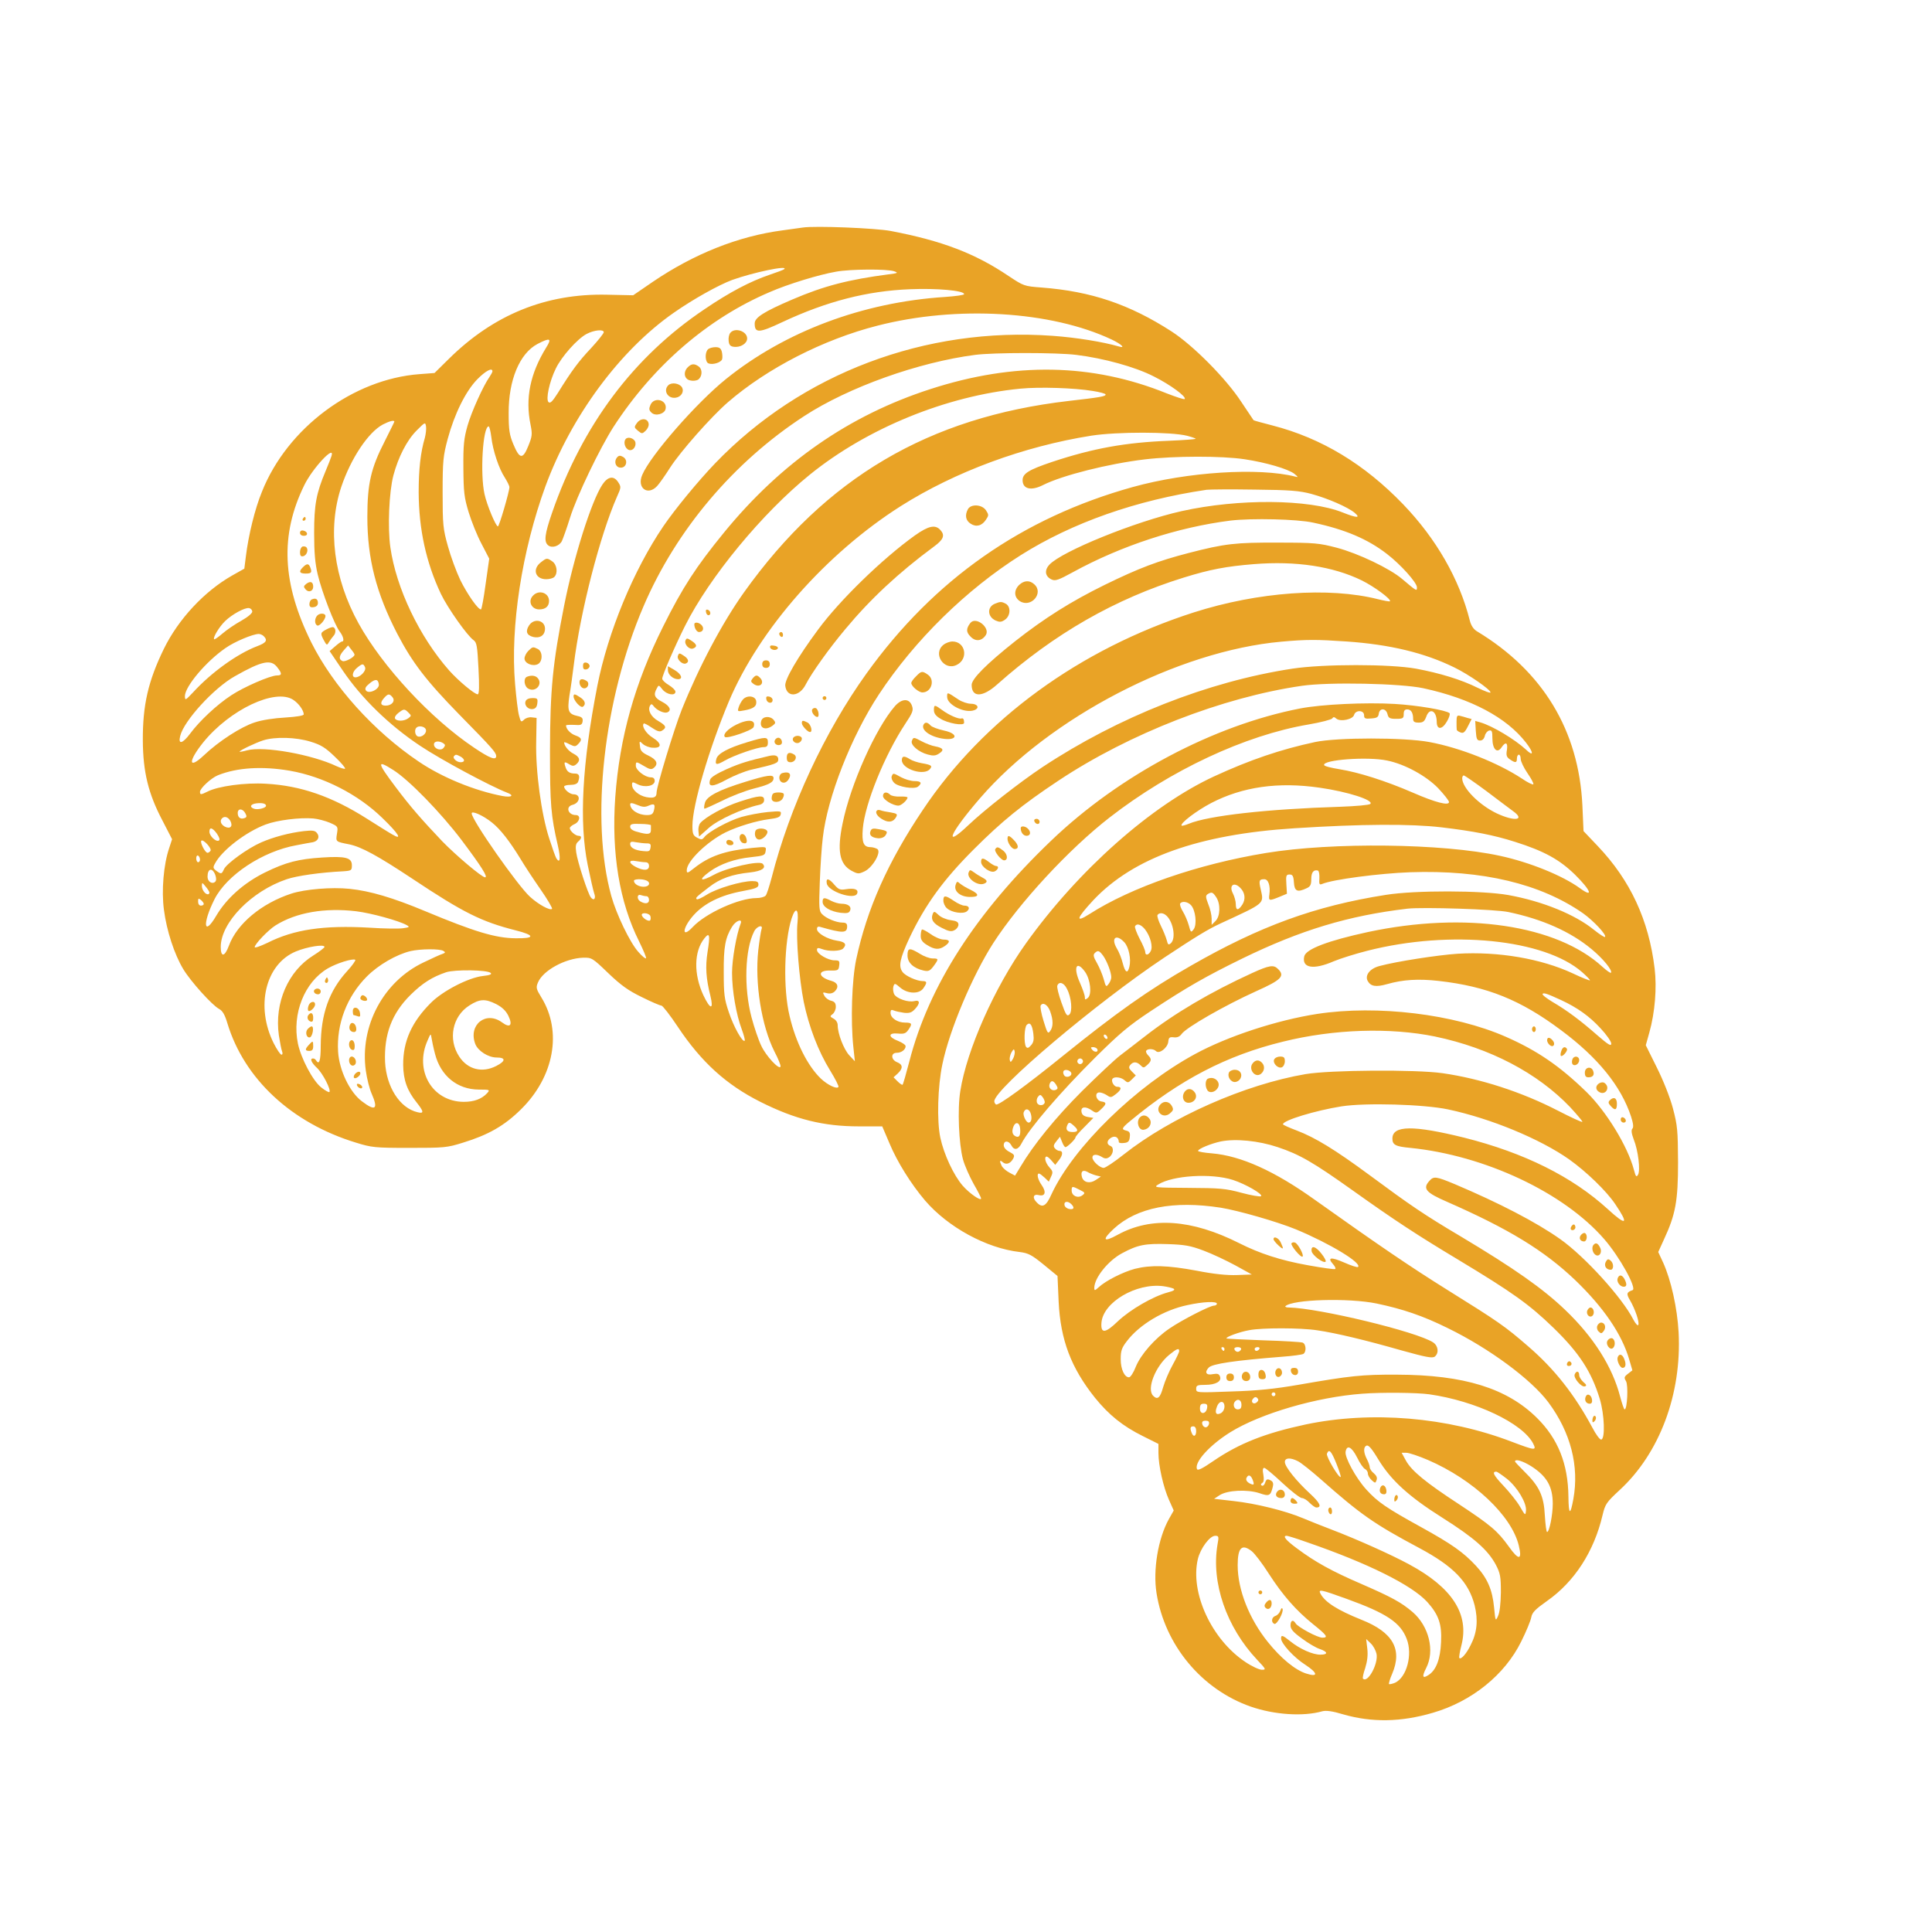 <?xml version="1.0" standalone="no"?>
<!DOCTYPE svg PUBLIC "-//W3C//DTD SVG 20010904//EN"
 "http://www.w3.org/TR/2001/REC-SVG-20010904/DTD/svg10.dtd">
<svg version="1.0" xmlns="http://www.w3.org/2000/svg"
 width="1024pt" height="1024pt" viewBox="0 0 1024 1024"
 preserveAspectRatio="xMidYMid meet">

<g transform="translate(0,1024) scale(0.1,-0.1)"
fill="#E9A326" stroke="none">
<path d="M4255 9034 c-16 -2 -65 -9 -108 -15 -235 -31 -469 -125 -686 -272
l-105 -72 -140 3 c-323 7 -600 -106 -837 -340 l-76 -75 -79 -6 c-353 -26 -702
-286 -836 -624 -37 -90 -71 -229 -85 -343 l-8 -64 -64 -36 c-148 -84 -285
-231 -362 -388 -84 -172 -113 -300 -112 -487 1 -166 29 -282 104 -424 l51 -99
-15 -46 c-30 -87 -42 -227 -28 -329 14 -109 55 -235 102 -313 38 -64 154 -193
191 -212 18 -10 30 -31 43 -75 89 -295 340 -529 681 -633 84 -26 100 -28 284
-28 185 0 199 1 285 28 133 41 218 89 306 176 176 173 220 413 108 594 -27 44
-29 52 -18 78 26 64 145 129 240 132 45 1 49 -1 133 -82 68 -65 106 -92 178
-127 50 -25 97 -45 104 -45 6 0 46 -51 87 -113 124 -186 256 -306 437 -397
185 -93 335 -130 522 -130 l124 0 38 -89 c41 -99 115 -217 189 -304 121 -141
325 -253 502 -273 46 -6 63 -15 127 -67 l73 -60 6 -136 c10 -204 66 -351 193
-510 74 -91 147 -150 254 -203 l82 -41 0 -48 c0 -67 26 -182 56 -249 l25 -56
-26 -46 c-57 -103 -85 -270 -65 -393 44 -275 239 -509 498 -600 126 -44 280
-54 381 -25 20 5 53 1 112 -17 151 -43 304 -41 474 9 206 60 381 201 468 378
26 52 50 110 53 128 5 26 21 42 83 86 146 102 250 263 295 456 14 58 20 67 90
132 212 195 330 509 313 836 -7 129 -40 277 -82 370 l-26 56 30 66 c62 133 75
205 75 410 -1 168 -3 194 -27 285 -16 60 -51 148 -86 218 l-58 117 19 68 c30
107 40 237 28 338 -31 258 -129 468 -301 649 l-76 80 -6 136 c-19 397 -209
712 -559 923 -18 11 -31 30 -38 58 -55 219 -178 433 -353 615 -205 213 -433
351 -693 418 -54 14 -99 26 -100 28 -1 1 -30 45 -65 97 -81 124 -255 299 -369
373 -223 144 -427 213 -689 233 -93 7 -95 8 -175 61 -178 120 -353 187 -626
239 -81 15 -398 28 -465 18z m-98 -220 c-3 -4 -38 -17 -77 -30 -103 -35 -212
-92 -346 -183 -377 -253 -647 -614 -808 -1079 -39 -113 -44 -153 -21 -172 20
-17 59 -5 73 22 6 13 26 68 43 123 36 116 159 371 231 483 211 325 501 575
828 714 96 42 259 92 351 108 75 14 274 15 309 2 22 -8 19 -10 -30 -16 -213
-28 -342 -61 -512 -134 -149 -64 -198 -95 -198 -126 0 -53 22 -52 147 7 235
110 449 165 676 174 143 6 287 -7 287 -26 0 -5 -46 -11 -102 -15 -435 -28
-847 -183 -1159 -434 -158 -127 -401 -405 -445 -509 -30 -69 29 -113 79 -59
12 13 43 57 69 98 54 84 216 268 306 346 208 180 506 333 793 406 421 108 920
78 1242 -74 52 -25 75 -48 36 -36 -83 24 -224 47 -349 56 -676 49 -1331 -199
-1790 -676 -90 -94 -212 -242 -274 -333 -159 -234 -294 -562 -350 -846 -81
-415 -97 -723 -51 -950 14 -68 29 -134 34 -149 11 -28 -1 -43 -17 -23 -16 19
-71 189 -78 239 -5 33 -2 47 10 57 20 17 21 31 2 31 -16 0 -46 26 -46 41 0 5
11 15 25 21 29 13 34 48 7 48 -41 0 -56 44 -18 54 41 10 46 56 6 56 -19 0 -50
25 -50 41 0 5 15 9 34 9 22 0 36 6 40 16 11 30 6 44 -16 44 -30 0 -44 10 -52
38 -8 25 -4 27 23 10 15 -9 23 -9 35 1 24 20 19 39 -14 56 -26 13 -50 42 -50
60 0 3 13 -1 29 -10 27 -13 31 -13 45 1 23 23 20 34 -14 46 -26 9 -50 34 -50
53 0 3 19 4 43 3 36 -3 42 0 45 19 2 16 -3 23 -27 28 -49 11 -55 26 -43 108 7
39 17 113 23 162 35 285 139 687 229 892 22 49 23 52 6 78 -23 35 -54 30 -83
-13 -58 -87 -152 -384 -203 -642 -61 -309 -74 -443 -75 -770 0 -285 5 -344 42
-503 15 -66 12 -97 -8 -67 -5 8 -22 56 -38 106 -42 129 -73 358 -69 514 l2
125 -26 3 c-14 2 -33 -4 -41 -13 -15 -14 -17 -12 -26 22 -6 21 -15 97 -21 168
-26 303 36 705 161 1048 137 372 395 721 681 920 103 72 236 146 308 173 111
40 298 79 277 58z m-957 -335 c0 -6 -30 -44 -67 -84 -66 -70 -102 -118 -177
-239 -28 -44 -40 -56 -49 -47 -15 15 5 109 39 178 31 64 114 157 163 183 40
21 91 26 91 9z m-305 -81 c-85 -138 -112 -269 -83 -409 10 -51 9 -61 -12 -113
-29 -72 -46 -70 -79 9 -21 50 -25 77 -25 165 -1 175 58 317 153 367 67 35 77
30 46 -19z m2810 -39 c145 -18 310 -63 410 -114 88 -44 175 -108 164 -120 -4
-3 -46 11 -95 30 -395 160 -807 167 -1252 23 -431 -139 -791 -389 -1095 -761
-147 -180 -219 -290 -322 -497 -151 -302 -231 -589 -254 -905 -21 -297 22
-556 126 -764 23 -47 40 -87 37 -90 -3 -4 -22 12 -41 34 -44 49 -116 199 -143
296 -112 404 -41 1043 171 1536 173 404 477 764 852 1008 235 153 605 285 905
324 99 13 433 13 537 0z m-3095 -87 c0 -4 -7 -17 -15 -29 -34 -48 -96 -186
-117 -259 -19 -67 -23 -102 -22 -224 1 -128 4 -156 28 -235 15 -49 45 -124 68
-167 l41 -79 -19 -134 c-10 -74 -21 -135 -25 -135 -16 0 -71 79 -109 155 -21
44 -51 125 -66 180 -26 92 -28 115 -28 285 0 169 3 194 27 284 36 133 95 252
156 315 44 45 81 65 81 43z m3181 -104 c38 -6 69 -14 69 -19 0 -10 -29 -15
-195 -34 -743 -86 -1288 -407 -1722 -1015 -116 -163 -239 -395 -331 -625 -40
-102 -132 -404 -132 -436 0 -25 -14 -31 -54 -24 -40 8 -76 38 -76 65 0 17 2
17 30 3 39 -19 90 -9 90 18 0 13 -7 19 -21 19 -30 0 -79 38 -79 61 0 24 1 24
45 -2 28 -17 38 -19 50 -9 26 21 16 44 -28 65 -34 16 -43 26 -45 50 -4 29 -3
29 16 11 12 -10 35 -19 53 -19 48 -3 47 23 -1 53 -35 21 -61 62 -48 75 2 3 21
-7 43 -22 28 -19 42 -23 53 -16 27 16 23 27 -18 51 -40 22 -59 59 -44 83 5 9
10 8 18 -3 16 -22 55 -40 72 -34 26 10 14 35 -26 56 -41 21 -48 37 -29 71 10
20 11 19 30 -5 22 -28 69 -36 69 -12 0 8 -16 23 -35 35 -19 11 -35 26 -35 34
0 17 65 168 120 278 130 260 410 599 662 803 305 247 725 418 1116 456 102 10
286 4 383 -12z m-3701 -163 c0 -2 -23 -48 -50 -102 -74 -144 -93 -226 -93
-403 0 -221 47 -403 158 -618 81 -155 154 -250 332 -432 172 -175 192 -198
193 -217 0 -25 -34 -12 -117 44 -230 154 -485 429 -612 658 -133 240 -166 503
-92 725 51 151 143 289 220 330 35 18 61 25 61 15z m162 -85 c-23 -77 -33
-168 -33 -289 1 -196 39 -372 118 -539 36 -75 139 -221 173 -245 17 -12 20
-32 26 -150 5 -94 4 -137 -4 -137 -17 0 -104 73 -151 126 -158 179 -281 436
-312 653 -15 104 -7 293 16 381 26 97 71 186 123 238 45 45 46 46 50 22 2 -13
-1 -40 -6 -60z m352 4 c8 -71 40 -168 72 -216 13 -21 24 -43 24 -50 0 -23 -54
-208 -61 -208 -11 0 -58 112 -71 171 -24 107 -9 359 22 359 4 0 10 -25 14 -56z
m3689 6 c26 -7 46 -14 44 -16 -2 -2 -64 -7 -138 -10 -234 -9 -405 -40 -622
-112 -125 -42 -157 -62 -157 -97 0 -47 45 -58 108 -26 103 52 347 113 538 136
160 19 410 19 530 1 114 -17 232 -52 264 -77 21 -17 22 -20 5 -15 -194 49
-571 25 -860 -55 -587 -163 -1054 -490 -1412 -988 -222 -309 -408 -709 -504
-1086 -12 -44 -25 -86 -31 -92 -6 -7 -28 -13 -49 -13 -92 0 -269 -80 -338
-154 -60 -64 -55 -4 5 63 57 64 145 107 260 128 70 13 84 19 84 34 0 15 -7 19
-33 19 -58 0 -188 -39 -239 -71 -27 -17 -52 -29 -55 -25 -8 7 -5 10 65 64 59
46 122 68 218 78 62 7 88 24 66 46 -18 18 -189 -21 -257 -58 -73 -40 -87 -30
-24 16 57 41 133 68 221 77 67 7 73 10 76 32 4 24 4 24 -70 17 -146 -15 -228
-43 -310 -108 -34 -27 -38 -28 -38 -10 0 47 107 151 205 200 63 31 165 62 230
70 47 6 60 11 63 26 4 18 -1 18 -69 12 -41 -4 -103 -16 -139 -26 -68 -20 -176
-79 -197 -107 -11 -14 -16 -15 -38 -3 -21 11 -25 20 -25 63 0 110 88 408 193
659 161 382 515 784 912 1036 288 182 650 316 1010 373 136 21 423 21 508 -1z
m-4536 -107 c-3 -10 -17 -46 -31 -79 -50 -119 -61 -179 -61 -329 0 -104 5
-161 19 -220 23 -96 90 -269 117 -303 19 -25 25 -52 12 -52 -5 0 -21 -12 -37
-26 l-29 -25 69 -102 c100 -148 247 -291 411 -400 109 -73 372 -214 460 -248
41 -15 25 -27 -24 -18 -147 28 -319 98 -443 182 -239 161 -454 400 -570 632
-155 313 -167 569 -37 834 44 90 164 218 144 154z m5194 -201 c88 -24 193 -70
229 -100 34 -29 11 -28 -64 2 -178 71 -552 74 -853 7 -246 -55 -635 -213 -701
-284 -28 -30 -23 -63 13 -79 19 -8 36 -2 111 39 257 141 558 239 837 274 112
13 351 8 437 -11 169 -36 289 -87 391 -166 73 -56 159 -152 159 -177 0 -22 -1
-21 -78 44 -64 55 -233 136 -347 166 -92 24 -116 27 -310 27 -226 1 -282 -5
-475 -55 -162 -42 -261 -79 -445 -169 -179 -88 -320 -177 -475 -299 -150 -119
-230 -199 -230 -231 0 -68 58 -67 136 3 303 269 624 453 989 566 139 43 223
59 371 71 223 18 419 -12 571 -86 67 -33 159 -101 150 -111 -3 -2 -31 3 -63
11 -261 66 -636 39 -977 -70 -604 -194 -1115 -566 -1436 -1047 -186 -277 -296
-525 -353 -792 -23 -109 -30 -325 -15 -465 l8 -75 -30 32 c-29 32 -61 114 -61
159 0 14 -9 28 -22 35 -20 11 -20 13 -5 24 9 7 17 24 17 38 0 20 -6 28 -25 33
-14 3 -30 15 -36 27 -10 18 -9 19 14 13 17 -4 31 -1 42 10 23 23 15 46 -18 55
-70 19 -77 56 -9 55 44 -1 47 1 50 27 3 24 0 27 -25 27 -34 0 -93 34 -93 55 0
11 5 13 26 5 35 -14 98 -12 112 2 22 22 12 36 -31 42 -52 8 -107 40 -107 62 0
11 6 15 18 11 119 -34 142 -34 142 3 0 15 -7 20 -25 20 -32 0 -86 22 -108 45
-16 16 -17 33 -12 169 3 83 10 189 16 236 24 214 151 537 297 759 190 288 463
556 753 739 273 172 612 291 984 346 17 2 131 3 255 1 189 -2 237 -6 301 -23z
m-5614 -622 c2 -9 -21 -29 -58 -50 -33 -18 -78 -49 -100 -68 -22 -19 -42 -33
-44 -30 -8 8 27 66 58 96 37 36 105 73 127 69 8 -1 16 -9 17 -17z m61 -132
c22 -22 13 -35 -35 -53 -105 -40 -242 -138 -340 -245 -40 -42 -42 -44 -43 -20
0 51 112 184 215 255 48 34 144 74 176 75 8 0 20 -5 27 -12z m5740 -28 c229
-16 413 -60 571 -138 76 -37 191 -117 191 -132 0 -5 -30 6 -67 24 -88 44 -204
79 -328 102 -138 25 -491 25 -655 0 -447 -68 -923 -256 -1325 -522 -119 -79
-308 -227 -393 -308 -136 -129 -97 -41 63 144 370 428 1049 780 1596 829 134
12 186 12 347 1z m-5259 -70 c0 -13 -49 -39 -63 -34 -22 9 -20 28 7 58 l22 25
17 -22 c10 -12 18 -24 17 -27z m-410 -66 c27 -34 26 -44 -1 -44 -36 0 -177
-62 -242 -105 -78 -51 -169 -137 -218 -203 -40 -54 -65 -60 -53 -13 19 80 179
255 290 317 143 81 191 91 224 48z m466 -1 c7 -19 -26 -53 -51 -53 -22 0 -17
30 9 51 28 23 33 23 42 2z m73 -90 c4 -27 -55 -54 -69 -32 -6 10 -1 20 19 36
31 26 46 25 50 -4z m5537 -21 c253 -55 440 -155 543 -288 42 -54 41 -77 0 -37
-60 55 -177 125 -241 144 l-28 8 3 -52 c3 -44 6 -52 23 -52 12 0 21 9 25 25 3
14 14 26 23 28 14 3 17 -4 17 -41 0 -58 25 -83 48 -49 22 33 35 27 29 -13 -5
-28 -2 -38 16 -50 29 -20 37 -19 37 5 0 11 5 20 10 20 6 0 10 -10 10 -22 0
-13 16 -47 36 -76 20 -29 34 -55 31 -59 -4 -3 -31 10 -60 30 -129 85 -329 164
-491 194 -133 25 -489 25 -606 0 -182 -39 -344 -94 -535 -182 -333 -154 -720
-497 -998 -886 -165 -231 -313 -564 -347 -781 -16 -96 -8 -281 14 -363 9 -33
35 -91 56 -129 22 -38 40 -73 40 -78 0 -16 -61 26 -97 67 -48 55 -100 166
-119 255 -19 89 -14 272 11 390 37 180 160 471 270 642 140 216 401 498 616
665 323 251 718 436 1054 493 65 11 122 26 126 32 6 9 11 9 22 -1 22 -18 88
-4 94 20 8 27 53 26 53 -2 0 -17 5 -20 38 -17 30 2 38 7 40 26 5 31 38 29 46
-3 5 -21 12 -25 46 -25 36 0 40 3 40 25 0 18 5 25 19 25 20 0 31 -18 31 -51 0
-14 7 -19 29 -19 23 0 31 6 40 30 17 51 55 35 56 -25 0 -44 28 -44 54 1 12 20
18 40 14 44 -18 16 -171 42 -291 49 -154 9 -387 -2 -501 -24 -458 -89 -957
-353 -1320 -701 -399 -382 -648 -769 -751 -1169 -17 -65 -33 -121 -36 -124 -2
-3 -14 5 -26 17 l-22 22 22 20 c29 27 28 48 -3 60 -33 13 -35 50 -2 50 25 0
47 17 47 35 0 7 -18 19 -40 28 -53 20 -54 44 -1 39 31 -3 42 0 55 19 23 33 20
39 -17 39 -40 0 -77 24 -77 52 0 15 4 18 18 12 9 -4 33 -9 53 -12 29 -3 41 1
58 19 29 31 28 51 -3 43 -33 -8 -94 13 -107 37 -5 11 -7 29 -4 40 6 19 8 19
37 -6 39 -33 100 -35 122 -3 21 30 20 38 -4 38 -30 0 -91 27 -106 48 -23 30
-15 70 36 180 84 177 179 308 341 470 148 148 254 235 450 365 375 249 868
441 1289 502 143 21 526 13 645 -13z m-5465 -47 c17 -20 -3 -45 -36 -45 -28 0
-31 16 -7 42 20 22 27 22 43 3z m-526 -14 c29 -19 55 -55 56 -77 0 -7 -35 -13
-97 -17 -58 -3 -125 -13 -163 -26 -72 -23 -190 -99 -270 -175 -82 -77 -84 -32
-3 69 141 174 382 288 477 226z m611 -68 c16 -16 16 -17 -1 -30 -22 -16 -60
-17 -70 -2 -4 7 4 20 17 30 30 23 33 23 54 2z m92 -89 c7 -20 -22 -45 -43 -37
-14 5 -19 35 -7 46 12 13 44 7 50 -9z m-611 -65 c56 -17 79 -32 128 -79 34
-32 58 -61 55 -64 -3 -3 -23 3 -45 13 -130 62 -386 108 -475 84 -21 -6 -39 -9
-39 -7 0 7 85 47 125 60 63 20 174 17 251 -7z m703 -8 c12 -8 12 -12 2 -25
-15 -18 -51 -5 -51 19 0 17 27 20 49 6z m92 -71 c24 -14 25 -30 0 -30 -21 0
-45 23 -34 33 8 9 11 9 34 -3z m4911 -21 c94 -19 207 -81 271 -147 31 -33 57
-66 57 -73 0 -21 -73 -2 -192 50 -143 62 -288 108 -389 124 -43 7 -80 16 -81
22 -8 28 230 46 334 24z m-5268 -50 c83 -52 253 -227 362 -371 106 -141 142
-198 125 -198 -17 0 -154 116 -227 191 -110 116 -168 182 -249 290 -97 129
-99 144 -11 88z m-548 -4 c178 -31 362 -125 491 -251 87 -84 109 -121 51 -86
-18 10 -78 48 -132 82 -187 119 -353 176 -536 186 -111 7 -255 -13 -311 -42
-34 -17 -39 -17 -39 -1 0 19 60 74 95 88 102 41 235 49 381 24z m6341 -107
c60 -46 124 -93 141 -106 69 -49 11 -58 -85 -13 -94 45 -183 135 -183 186 0 8
4 15 8 15 5 0 58 -37 119 -82z m-882 17 c147 -21 288 -66 268 -86 -6 -6 -77
-12 -159 -15 -388 -12 -699 -47 -803 -90 -19 -8 -36 -12 -38 -10 -11 11 80 80
157 120 166 86 355 113 575 81z m-5585 -96 c0 -12 -46 -23 -65 -15 -24 9 -17
24 13 28 32 4 52 -1 52 -13z m2028 1 c30 13 36 8 28 -25 -5 -20 -13 -25 -37
-25 -47 0 -88 27 -89 57 0 9 10 8 37 -3 28 -12 42 -13 61 -4z m-2138 -40 c9
-16 8 -22 -4 -26 -21 -8 -36 3 -36 27 0 25 26 25 40 -1z m1308 -50 c44 -35 93
-98 150 -191 22 -37 70 -110 107 -163 37 -53 64 -100 61 -103 -10 -11 -72 23
-117 64 -65 59 -309 407 -309 442 0 16 61 -11 108 -49z m-1387 9 c15 -29 -1
-45 -30 -30 -21 12 -27 31 -14 44 13 13 32 7 44 -14z m528 -10 c43 -19 43 -20
37 -58 -7 -43 -7 -42 64 -56 65 -13 154 -62 335 -182 272 -181 367 -228 548
-274 104 -26 104 -44 -1 -42 -106 1 -218 35 -477 143 -172 72 -294 108 -402
119 -96 10 -236 -2 -308 -25 -159 -52 -289 -160 -332 -277 -22 -59 -43 -62
-43 -6 0 129 163 296 350 359 53 18 177 36 300 42 43 3 45 5 45 32 0 40 -33
49 -157 41 -126 -8 -193 -25 -303 -79 -112 -55 -205 -138 -259 -230 -67 -114
-74 -41 -9 88 65 128 255 254 434 286 35 7 74 14 87 16 28 6 39 29 21 50 -10
12 -24 14 -68 9 -78 -9 -163 -32 -227 -60 -71 -31 -183 -112 -197 -142 -12
-27 -15 -27 -41 -8 -17 13 -18 18 -6 39 37 70 164 167 268 206 61 23 181 38
252 32 25 -2 65 -13 89 -23z m1701 -13 c0 -3 0 -15 0 -26 0 -23 -17 -25 -72
-9 -25 6 -38 16 -38 27 0 14 9 17 55 15 30 0 55 -4 55 -7z m4190 -11 c169 -20
277 -41 390 -77 155 -49 236 -94 318 -174 85 -84 100 -126 25 -71 -91 66 -265
137 -423 171 -303 66 -887 73 -1240 15 -360 -59 -713 -181 -936 -324 -77 -49
-69 -23 21 74 212 225 559 349 1065 381 358 23 618 24 780 5z m-6490 -34 c13
-20 17 -32 10 -36 -15 -9 -50 24 -50 47 0 26 16 22 40 -11z m-34 -90 c-4 -6
-11 -11 -16 -11 -13 0 -41 56 -33 64 10 10 56 -40 49 -53z m2311 39 c20 0 24
-4 21 -22 -3 -20 -8 -22 -38 -19 -45 4 -70 18 -70 38 0 12 7 14 31 9 17 -3 43
-6 56 -6z m-2367 -86 c0 -8 -4 -14 -10 -14 -5 0 -10 9 -10 21 0 11 5 17 10 14
6 -3 10 -13 10 -21z m2361 -14 c12 0 19 -7 19 -20 0 -25 -29 -26 -70 -5 -40
21 -39 39 1 31 17 -3 40 -6 50 -6z m-2280 -67 c6 -17 6 -30 0 -36 -16 -16 -41
0 -41 26 0 44 25 51 41 10z m5852 -18 c-2 -32 0 -36 15 -30 57 24 303 56 467
62 383 13 691 -61 916 -218 56 -40 126 -115 116 -125 -3 -3 -29 14 -59 38
-100 81 -271 151 -453 184 -140 25 -494 26 -650 1 -376 -59 -668 -166 -1034
-376 -223 -127 -397 -251 -677 -477 -189 -153 -343 -266 -355 -258 -5 3 -9 11
-9 17 0 65 543 523 900 761 169 112 231 150 300 182 238 110 229 102 212 181
-11 46 -8 53 19 53 22 0 33 -36 27 -80 -5 -35 -2 -36 52 -14 l41 17 -3 51 c-3
45 -1 51 17 51 16 0 21 -8 23 -42 3 -47 18 -54 67 -31 20 9 25 18 25 49 0 35
12 51 35 45 6 -2 9 -20 8 -41z m-3569 -11 c27 -10 19 -34 -12 -34 -27 0 -52
15 -52 32 0 9 41 11 64 2z m-2314 -65 c0 -5 -4 -9 -8 -9 -15 0 -32 24 -32 45
1 19 1 19 20 -4 11 -13 20 -27 20 -32z m5464 25 c25 -25 29 -59 11 -88 -22
-34 -35 -33 -35 2 0 15 -7 40 -15 56 -23 43 5 65 39 30z m-128 -49 c24 -36 22
-102 -4 -127 l-20 -20 0 33 c0 19 -8 54 -18 77 -14 37 -15 45 -3 53 21 13 27
11 45 -16z m-3020 5 c8 0 14 -9 14 -20 0 -20 -21 -23 -47 -7 -19 12 -16 40 3
33 9 -3 22 -6 30 -6z m-2346 -41 c0 -5 -7 -9 -15 -9 -9 0 -15 9 -15 21 0 18 2
19 15 9 8 -7 15 -16 15 -21z m5233 -7 c24 -27 32 -102 14 -127 -14 -19 -16
-18 -26 20 -6 22 -20 55 -31 73 -11 18 -18 37 -15 43 10 15 41 10 58 -9z
m1682 -36 c181 -38 329 -104 440 -196 62 -51 114 -115 103 -126 -3 -2 -23 12
-44 31 -242 223 -729 295 -1244 185 -212 -46 -327 -90 -337 -128 -15 -63 48
-74 156 -27 36 15 116 40 179 56 441 112 939 61 1138 -114 25 -22 43 -41 41
-43 -2 -2 -43 14 -91 37 -168 78 -394 117 -611 104 -105 -7 -325 -41 -413 -65
-51 -13 -79 -49 -63 -79 16 -29 43 -34 103 -17 84 24 165 29 273 17 256 -29
434 -100 650 -262 195 -145 317 -296 370 -457 12 -37 14 -57 7 -64 -7 -7 -5
-25 7 -57 24 -59 36 -164 23 -187 -9 -15 -12 -11 -22 26 -33 125 -146 309
-251 412 -143 139 -262 220 -428 293 -273 120 -680 170 -1000 121 -213 -33
-473 -118 -646 -212 -316 -171 -647 -495 -762 -744 -28 -63 -48 -74 -77 -44
-26 25 -20 47 9 40 35 -9 42 16 16 53 -20 28 -28 61 -14 61 4 0 17 -10 29 -21
l23 -22 12 27 c11 23 9 29 -9 49 -21 23 -30 57 -14 57 4 0 16 -10 26 -22 l19
-22 18 23 c22 27 25 51 5 51 -7 0 -19 6 -25 14 -9 10 -7 19 8 37 l19 24 11
-27 c6 -16 14 -28 18 -28 10 0 53 42 53 51 0 5 21 30 48 56 l47 48 -30 5 c-21
4 -31 12 -33 28 -4 27 22 30 56 6 22 -15 25 -15 48 7 30 28 30 37 2 41 -29 4
-39 48 -11 48 10 0 28 -7 40 -15 19 -13 23 -13 47 6 31 24 33 39 7 39 -18 0
-35 33 -23 44 11 11 46 6 63 -10 16 -14 19 -14 38 5 l21 21 -21 21 c-16 16
-18 23 -8 35 15 18 34 18 54 -2 15 -15 17 -15 35 1 24 22 25 32 5 52 -8 8 -13
19 -10 24 8 12 39 11 52 -2 17 -17 61 17 65 49 2 23 7 27 30 24 18 -2 31 4 41
18 24 34 228 151 396 227 132 59 153 80 115 117 -23 24 -47 20 -137 -21 -223
-102 -411 -213 -569 -336 -44 -34 -103 -80 -131 -101 -29 -22 -120 -108 -203
-190 -140 -140 -257 -284 -326 -401 l-28 -46 -30 16 c-16 8 -34 24 -40 34 -14
28 -12 36 5 21 18 -15 40 -8 55 19 9 18 6 22 -20 36 -18 9 -30 23 -30 35 0 26
26 26 40 0 15 -29 37 -25 55 11 42 80 203 268 386 450 133 132 180 172 301
252 189 125 289 182 483 277 310 151 562 227 875 264 81 9 467 -3 535 -18z
m-6106 4 c80 -10 225 -50 266 -73 18 -10 16 -12 -20 -17 -22 -3 -101 -2 -175
3 -244 14 -401 -9 -542 -80 -38 -18 -68 -29 -68 -23 0 16 72 91 110 115 110
69 262 95 429 75z m2338 -59 c-9 -83 9 -301 33 -421 27 -131 77 -262 140 -364
27 -44 47 -83 44 -87 -8 -13 -57 10 -93 44 -70 67 -133 191 -166 332 -35 144
-29 393 11 518 21 63 38 51 31 -22z m-780 34 c3 -9 2 -19 -1 -23 -8 -8 -38 10
-44 26 -6 18 38 14 45 -3z m2729 7 c41 -28 60 -126 29 -152 -12 -10 -15 -7
-21 17 -4 15 -18 50 -31 76 -13 26 -21 52 -18 57 7 12 26 13 41 2z m-2251 -49
c-22 -58 -45 -189 -45 -259 0 -94 22 -222 52 -301 11 -30 18 -57 15 -59 -11
-11 -59 75 -84 151 -24 70 -27 97 -27 210 -1 135 8 185 44 243 21 34 58 46 45
15z m2144 -29 c28 -36 43 -92 30 -115 -11 -22 -29 -25 -29 -5 0 8 -13 40 -30
71 -16 31 -27 61 -24 66 10 17 32 9 53 -17z m-2033 0 c-3 -9 -11 -59 -17 -111
-19 -174 17 -400 86 -537 20 -38 34 -73 32 -79 -6 -20 -77 56 -102 110 -15 31
-38 99 -52 152 -41 155 -35 358 14 454 14 29 50 39 39 11z m-286 -121 c-12
-77 -8 -139 15 -230 19 -77 0 -76 -37 2 -52 112 -50 232 5 301 28 36 32 19 17
-73z m2209 53 c24 -26 37 -89 27 -130 -9 -38 -22 -32 -35 18 -6 25 -20 61 -32
80 -32 55 -3 78 40 32z m-4239 -25 c0 -4 -27 -25 -59 -45 -134 -83 -207 -251
-183 -423 6 -37 13 -76 17 -85 4 -10 3 -18 -3 -18 -6 0 -24 27 -41 60 -98 196
-44 420 117 487 60 25 152 40 152 24z m630 -21 c12 -7 11 -10 -5 -16 -11 -3
-56 -24 -100 -45 -213 -101 -339 -337 -306 -574 6 -43 20 -98 31 -122 36 -82
20 -95 -52 -40 -64 48 -120 164 -126 263 -9 147 47 293 153 399 61 61 156 116
231 134 52 12 155 13 174 1z m3498 -27 c21 -31 42 -87 42 -113 0 -9 -6 -25
-14 -35 -13 -18 -15 -16 -26 25 -7 25 -23 63 -36 86 -18 31 -21 43 -12 52 17
17 24 15 46 -15z m-4008 -80 c-96 -105 -139 -228 -140 -395 0 -80 -8 -105 -25
-78 -3 6 -10 10 -16 10 -18 0 -9 -22 21 -50 31 -29 76 -117 66 -128 -3 -3 -23
8 -44 25 -44 35 -106 152 -123 232 -32 157 34 325 158 398 48 28 132 54 146
46 4 -2 -15 -30 -43 -60z m3911 -4 c29 -41 37 -120 15 -138 -14 -11 -16 -11
-16 4 0 10 -12 44 -26 76 -37 82 -19 122 27 58z m-3150 -6 c7 -7 -5 -12 -42
-16 -77 -9 -212 -79 -275 -142 -102 -102 -148 -204 -147 -330 1 -79 21 -136
72 -199 38 -48 39 -60 4 -51 -94 22 -165 134 -172 266 -6 147 36 258 135 356
64 63 115 95 189 120 47 15 219 13 236 -4z m3054 -84 c24 -45 31 -122 12 -137
-12 -10 -18 -1 -41 64 -15 42 -25 82 -22 90 9 24 35 16 51 -17z m2620 -60 c86
-40 149 -85 208 -149 31 -33 57 -70 57 -81 0 -16 -15 -7 -75 45 -89 78 -160
131 -237 176 -31 19 -55 37 -52 42 5 8 25 1 99 -33z m-5645 -21 c31 -16 51
-35 64 -61 25 -51 10 -68 -33 -36 -86 63 -180 -13 -142 -114 14 -37 69 -72
113 -72 50 0 49 -19 -2 -45 -74 -38 -151 -19 -196 50 -61 92 -36 214 54 271
55 35 84 36 142 7z m2936 -38 c17 -47 17 -82 0 -105 -12 -16 -15 -11 -35 54
-12 39 -19 76 -15 82 12 19 37 4 50 -31z m-89 -119 c4 -32 1 -46 -12 -61 -14
-16 -20 -17 -27 -8 -12 20 -9 103 4 116 17 17 29 1 35 -47z m2130 -15 c291
-61 542 -193 715 -374 38 -41 67 -76 65 -78 -3 -3 -61 24 -129 59 -194 100
-411 170 -613 199 -142 20 -594 17 -725 -5 -322 -55 -712 -227 -964 -426 -49
-39 -97 -71 -106 -71 -21 0 -60 36 -60 55 0 18 23 19 50 3 15 -10 25 -10 38
-2 23 15 28 52 8 60 -23 9 -20 31 5 45 21 11 38 0 39 -24 0 -5 12 -7 28 -5 21
2 28 9 30 31 3 22 -1 30 -17 34 -29 7 -27 13 20 52 263 218 510 347 809 420
270 67 568 76 807 27z m-5301 -93 c30 -115 117 -187 231 -188 59 0 61 -1 45
-19 -29 -31 -69 -46 -124 -46 -167 1 -264 166 -191 327 15 36 17 36 20 13 2
-14 10 -53 19 -87z m3564 86 c0 -6 -4 -7 -10 -4 -5 3 -10 11 -10 16 0 6 5 7
10 4 6 -3 10 -11 10 -16z m-55 -58 c10 -17 -12 -21 -25 -6 -10 12 -10 15 3 15
9 0 18 -4 22 -9z m-446 -53 c-11 -19 -14 -20 -17 -6 -2 9 2 27 9 40 11 19 14
20 17 6 2 -9 -2 -27 -9 -40z m371 -13 c0 -8 -7 -15 -15 -15 -8 0 -15 7 -15 15
0 8 7 15 15 15 8 0 15 -7 15 -15z m-62 -62 c5 -18 -28 -29 -38 -12 -5 7 -6 17
-3 22 7 12 35 5 41 -10z m-80 -63 c10 -17 10 -21 -3 -27 -21 -7 -39 11 -32 31
8 22 20 20 35 -4z m-61 -95 c-6 -17 -34 -17 -41 1 -3 9 -1 23 6 31 10 13 14
12 25 -3 7 -10 12 -23 10 -29z m2138 -35 c226 -48 487 -156 642 -265 91 -65
197 -167 244 -237 74 -109 60 -118 -39 -27 -188 172 -443 299 -761 379 -271
67 -381 66 -381 -5 0 -33 17 -42 95 -49 395 -40 814 -237 1028 -484 81 -93
174 -261 150 -270 -32 -11 -34 -19 -14 -53 28 -48 52 -119 44 -132 -3 -5 -15
8 -26 29 -59 116 -257 334 -387 426 -127 90 -324 192 -560 292 -99 41 -111 43
-134 17 -37 -41 -19 -62 94 -111 328 -144 514 -258 678 -414 151 -145 248
-287 287 -421 l17 -58 -23 -18 c-21 -16 -22 -21 -11 -39 13 -21 7 -150 -7
-150 -4 0 -14 31 -24 68 -41 158 -141 316 -292 460 -117 112 -269 219 -550
387 -199 118 -269 166 -488 328 -179 132 -286 198 -384 235 -40 15 -73 30 -73
33 0 21 172 73 310 95 128 20 436 11 565 -16z m-2211 -25 c7 -26 1 -45 -12
-45 -13 0 -32 39 -26 55 9 24 31 18 38 -10z m-57 -76 c3 -35 -4 -49 -21 -43
-20 8 -25 25 -15 52 11 29 33 24 36 -9z m285 14 c25 -22 23 -33 -6 -33 -29 0
-39 12 -30 34 8 20 13 20 36 -1z m1080 -113 c117 -39 189 -81 397 -229 220
-157 342 -237 557 -366 292 -176 379 -238 508 -363 136 -132 201 -232 245
-376 25 -81 30 -216 7 -216 -7 0 -28 28 -46 63 -94 175 -201 311 -339 430
-123 107 -161 133 -426 298 -202 126 -369 240 -705 479 -215 154 -393 234
-547 247 -40 3 -73 9 -73 13 0 11 69 39 120 50 79 16 200 4 302 -30z m-963
-150 l26 -6 -27 -18 c-31 -21 -64 -14 -73 14 -9 30 3 42 28 29 11 -7 32 -15
46 -19z m726 -24 c65 -21 160 -75 149 -86 -5 -4 -52 4 -104 18 -85 23 -114 25
-282 26 -180 1 -185 2 -159 18 76 48 281 61 396 24z m-813 -52 c30 -15 31 -17
14 -30 -24 -17 -56 -2 -56 26 0 24 3 24 42 4z m-44 -76 c19 -19 14 -30 -10
-26 -13 2 -24 11 -26 21 -4 20 18 23 36 5z m792 -19 c93 -15 299 -74 399 -115
178 -74 350 -178 329 -199 -3 -4 -37 7 -75 24 -69 30 -90 27 -57 -10 9 -10 15
-22 11 -25 -3 -3 -68 6 -145 20 -145 26 -255 62 -364 117 -252 127 -467 142
-645 44 -76 -42 -84 -27 -19 33 122 112 315 150 566 111z m-92 -227 c46 -17
122 -53 170 -79 l87 -48 -78 -3 c-53 -2 -123 5 -214 23 -156 29 -244 31 -328
10 -63 -17 -155 -63 -192 -98 -20 -18 -23 -19 -23 -3 0 53 74 145 148 184 82
44 121 52 242 48 88 -3 119 -8 188 -34z m-158 -202 c10 -6 1 -12 -30 -20 -79
-21 -199 -91 -264 -152 -68 -66 -93 -68 -88 -8 9 108 184 211 327 193 22 -3
47 -9 55 -13z m1077 -79 c138 -29 245 -65 378 -131 219 -107 441 -271 532
-393 118 -159 164 -338 132 -513 -16 -88 -25 -84 -26 14 -2 173 -55 306 -166
416 -159 158 -387 229 -742 230 -187 1 -249 -6 -525 -54 -122 -21 -214 -31
-352 -35 -186 -7 -188 -7 -188 14 0 18 6 21 48 21 56 0 89 19 78 45 -5 13 -13
16 -36 12 -37 -8 -48 9 -23 35 21 20 136 37 388 57 56 4 106 11 113 15 17 10
15 53 -4 60 -8 3 -101 9 -207 12 -106 4 -194 8 -196 10 -7 7 69 35 121 44 68
13 272 13 361 -1 101 -15 255 -52 444 -106 133 -37 165 -43 178 -33 23 19 18
57 -9 75 -87 57 -606 182 -765 185 -13 0 -21 3 -18 7 37 36 334 45 484 14z
m-847 -1 c0 -5 -7 -10 -15 -10 -22 0 -170 -76 -236 -121 -77 -52 -152 -137
-179 -203 -12 -31 -28 -56 -36 -56 -24 0 -44 43 -44 96 0 44 5 60 33 96 67 88
196 165 322 191 82 18 155 21 155 7z m40 -240 c0 -5 -2 -10 -4 -10 -3 0 -8 5
-11 10 -3 6 -1 10 4 10 6 0 11 -4 11 -10z m88 -2 c-3 -7 -11 -13 -18 -13 -7 0
-15 6 -17 13 -3 7 4 12 17 12 13 0 20 -5 18 -12z m97 2 c-3 -5 -10 -10 -16
-10 -5 0 -9 5 -9 10 0 6 7 10 16 10 8 0 12 -4 9 -10z m-425 -11 c0 -6 -15 -38
-34 -72 -19 -34 -42 -88 -51 -119 -16 -58 -30 -69 -53 -46 -36 36 12 157 85
217 40 33 53 38 53 20z m510 -229 c0 -5 -4 -10 -10 -10 -5 0 -10 5 -10 10 0 6
5 10 10 10 6 0 10 -4 10 -10z m815 0 c246 -35 495 -153 551 -261 19 -38 12
-38 -112 9 -344 132 -746 165 -1094 92 -214 -46 -350 -99 -488 -193 -61 -42
-84 -53 -88 -43 -14 37 68 127 177 195 160 99 456 186 699 204 102 8 290 6
355 -3z m-912 -41 c-17 -17 -37 -1 -22 17 8 10 15 12 23 4 7 -7 7 -13 -1 -21z
m-83 -14 c0 -18 -5 -25 -20 -25 -20 0 -28 28 -13 43 15 16 33 6 33 -18z m-90
-10 c0 -14 -8 -29 -19 -35 -25 -13 -34 1 -21 34 12 34 40 34 40 1z m-92 -7
c-5 -34 -38 -37 -38 -4 0 20 5 26 21 26 15 0 20 -5 17 -22z m10 -85 c-2 -10
-10 -18 -18 -18 -8 0 -16 8 -18 18 -2 12 3 17 18 17 15 0 20 -5 18 -17z m-68
-38 c0 -28 -15 -34 -24 -9 -10 25 -7 34 9 34 9 0 15 -9 15 -25z m966 -151 c66
-109 161 -196 337 -307 171 -108 243 -172 285 -250 24 -46 27 -63 27 -147 -1
-59 -6 -106 -15 -125 -13 -29 -14 -29 -21 45 -9 95 -36 156 -96 221 -67 72
-128 115 -289 204 -187 103 -232 134 -292 200 -55 60 -116 172 -110 201 7 39
33 25 61 -31 15 -31 34 -58 42 -61 8 -4 15 -14 15 -24 0 -9 9 -25 20 -35 19
-17 20 -17 26 0 5 12 0 24 -14 36 -12 9 -22 24 -22 32 0 8 -7 28 -15 43 -16
31 -19 57 -8 68 13 13 27 -1 69 -70z m-223 -21 c15 -37 25 -69 23 -71 -9 -9
-78 108 -73 123 11 28 23 15 50 -52z m485 19 c241 -104 444 -295 482 -454 19
-78 0 -80 -53 -5 -60 83 -94 112 -265 225 -176 115 -250 176 -280 230 l-23 42
25 0 c14 0 65 -17 114 -38z m-688 -7 c16 -8 70 -51 120 -95 214 -189 283 -237
521 -364 182 -97 263 -180 295 -305 19 -78 13 -144 -21 -210 -23 -47 -51 -78
-60 -69 -3 3 2 33 11 68 42 165 -49 306 -278 429 -94 51 -275 132 -403 181
-55 21 -128 50 -161 64 -93 39 -247 77 -364 90 l-105 12 29 19 c41 27 147 32
211 11 52 -18 59 -15 71 33 4 15 2 26 -7 32 -21 13 -27 11 -34 -11 -4 -11 -11
-17 -17 -14 -7 4 -6 9 2 14 9 5 10 20 6 44 -5 24 -3 36 5 36 6 0 49 -36 96
-80 47 -44 94 -80 103 -80 10 0 28 -11 41 -25 13 -13 29 -25 36 -25 31 0 19
25 -33 73 -72 66 -134 143 -134 168 0 23 29 25 70 4z m1237 -27 c82 -53 113
-107 113 -199 0 -57 -18 -149 -30 -149 -4 0 -9 40 -12 88 -5 103 -29 155 -110
234 -26 26 -48 49 -48 52 0 15 41 3 87 -26z m-130 -66 c55 -44 106 -129 101
-170 -3 -26 -4 -25 -32 23 -16 28 -56 77 -88 111 -51 54 -62 74 -37 74 4 0 29
-17 56 -38z m-1348 -4 c11 -29 8 -32 -18 -19 -12 7 -18 17 -15 26 9 22 23 18
33 -7z m-186 -345 c-34 -201 47 -437 210 -610 47 -50 49 -53 25 -53 -14 0 -53
18 -87 41 -180 120 -294 368 -252 546 14 57 63 123 92 123 19 0 20 -4 12 -47z
m474 13 c325 -112 557 -228 638 -317 60 -67 78 -117 73 -213 -4 -90 -26 -147
-65 -173 -33 -22 -38 -11 -14 36 47 91 15 222 -72 297 -60 51 -109 78 -272
149 -155 67 -243 115 -342 189 -58 43 -77 66 -53 66 5 0 54 -15 107 -34z
m-292 -48 c15 -12 56 -65 90 -119 75 -116 145 -195 234 -267 74 -59 83 -72 50
-72 -26 0 -130 56 -142 76 -13 22 -27 16 -27 -11 0 -19 14 -36 60 -69 33 -25
76 -50 95 -56 44 -15 45 -30 3 -30 -41 0 -108 30 -158 70 -42 34 -50 36 -50
16 0 -27 69 -102 129 -140 67 -44 69 -67 4 -46 -59 19 -134 81 -203 167 -99
123 -160 277 -160 407 0 93 22 116 75 74z m502 -252 c213 -77 286 -126 319
-213 32 -83 0 -203 -62 -232 -15 -6 -29 -9 -32 -7 -2 3 5 28 17 55 55 129 4
220 -163 286 -127 51 -193 93 -217 138 -14 26 2 22 138 -27z m159 -292 c10
-53 -47 -157 -72 -131 -3 2 2 28 12 56 11 36 15 68 11 103 l-6 51 24 -23 c14
-13 27 -38 31 -56z"/>
<path d="M3871 8476 c-7 -8 -11 -27 -9 -43 2 -21 9 -29 27 -31 35 -5 71 17 71
44 0 39 -65 60 -89 30z"/>
<path d="M3752 8388 c-17 -17 -15 -67 3 -74 22 -9 65 4 72 21 3 8 2 26 -1 40
-5 19 -13 25 -34 25 -15 0 -33 -5 -40 -12z"/>
<path d="M3646 8294 c-26 -25 -20 -63 11 -70 14 -4 33 -2 42 3 23 15 26 54 5
70 -23 17 -39 16 -58 -3z"/>
<path d="M3542 8198 c-28 -28 -3 -72 39 -66 30 4 47 33 33 56 -14 21 -55 27
-72 10z"/>
<path d="M3448 8095 c-9 -21 -9 -29 5 -42 21 -21 70 -7 75 20 9 47 -60 66 -80
22z"/>
<path d="M3376 7998 c-16 -22 -15 -24 5 -41 21 -17 23 -17 41 0 10 9 18 26 16
37 -4 30 -42 32 -62 4z"/>
<path d="M3317 7914 c-12 -12 -8 -41 8 -54 20 -17 47 5 43 34 -3 21 -37 34
-51 20z"/>
<path d="M3270 7815 c-16 -19 -9 -49 14 -53 35 -7 49 40 17 57 -14 8 -22 7
-31 -4z"/>
<path d="M2866 7259 c-46 -36 -29 -89 29 -89 17 0 36 5 43 12 20 20 14 65 -10
82 -29 20 -30 20 -62 -5z"/>
<path d="M2826 7084 c-30 -29 -10 -74 32 -74 33 0 52 16 52 45 0 43 -53 61
-84 29z"/>
<path d="M2804 6925 c-20 -31 -13 -52 22 -61 33 -8 58 6 62 35 8 51 -55 70
-84 26z"/>
<path d="M2800 6790 c-11 -11 -20 -29 -20 -40 0 -26 43 -44 71 -30 26 14 26
66 0 80 -26 13 -28 13 -51 -10z"/>
<path d="M3090 6710 c0 -15 5 -20 18 -18 9 2 17 10 17 18 0 8 -8 16 -17 18
-13 2 -18 -3 -18 -18z"/>
<path d="M2793 6653 c-20 -8 -15 -51 7 -63 40 -22 80 26 48 58 -12 12 -33 14
-55 5z"/>
<path d="M3072 6618 c2 -13 11 -24 21 -26 22 -4 35 27 16 39 -25 16 -41 10
-37 -13z"/>
<path d="M3040 6548 c1 -22 37 -61 49 -54 18 12 13 33 -14 50 -29 19 -35 20
-35 4z"/>
<path d="M2786 6524 c-9 -22 13 -46 38 -42 15 2 22 12 24 31 3 24 0 27 -26 27
-18 0 -32 -6 -36 -16z"/>
<path d="M3742 6996 c1 -10 8 -17 13 -17 15 1 12 24 -3 29 -9 3 -13 -2 -10
-12z"/>
<path d="M3680 6931 c0 -20 13 -41 25 -41 21 0 28 19 15 35 -14 17 -40 20 -40
6z"/>
<path d="M3633 6845 c-7 -21 21 -50 41 -42 23 9 20 22 -9 41 -23 15 -26 15
-32 1z"/>
<path d="M3593 6764 c-7 -18 23 -47 41 -41 20 7 16 25 -9 41 -24 16 -26 16
-32 0z"/>
<path d="M3540 6688 c0 -23 26 -47 53 -48 29 0 19 27 -18 49 l-35 20 0 -21z"/>
<path d="M5130 7541 c-17 -32 -12 -60 15 -77 29 -19 60 -11 81 22 15 22 15 26
0 49 -21 32 -80 35 -96 6z"/>
<path d="M4849 7402 c-173 -124 -399 -344 -513 -499 -109 -147 -177 -265 -174
-297 7 -65 75 -61 109 7 31 60 121 187 209 292 133 160 282 299 470 438 51 37
60 60 34 88 -27 30 -63 22 -135 -29z"/>
<path d="M4130 6881 c0 -6 5 -13 10 -16 6 -3 10 1 10 9 0 9 -4 16 -10 16 -5 0
-10 -4 -10 -9z"/>
<path d="M4082 6808 c5 -15 37 -18 41 -3 1 6 -9 12 -22 13 -16 3 -22 -1 -19
-10z"/>
<path d="M4040 6720 c0 -13 7 -20 20 -20 13 0 20 7 20 20 0 13 -7 20 -20 20
-13 0 -20 -7 -20 -20z"/>
<path d="M3989 6644 c-11 -14 -10 -18 5 -29 33 -24 62 5 34 33 -16 16 -23 15
-39 -4z"/>
<path d="M3938 6533 c-9 -10 -19 -29 -23 -42 -7 -23 -6 -23 31 -16 49 9 66 22
62 49 -4 28 -48 33 -70 9z"/>
<path d="M4062 6533 c4 -21 33 -25 33 -3 0 8 -8 16 -18 18 -14 3 -18 -1 -15
-15z"/>
<path d="M4360 6540 c0 -5 5 -10 10 -10 6 0 10 5 10 10 0 6 -4 10 -10 10 -5 0
-10 -4 -10 -10z"/>
<path d="M4305 6480 c-7 -12 12 -40 27 -40 13 0 6 43 -9 47 -6 2 -14 -1 -18
-7z"/>
<path d="M4035 6420 c-12 -39 22 -54 60 -26 16 12 17 16 6 30 -19 23 -58 20
-66 -4z"/>
<path d="M3900 6398 c-44 -23 -70 -51 -58 -64 11 -11 145 35 152 52 15 40 -28
45 -94 12z"/>
<path d="M4250 6407 c0 -14 31 -47 43 -47 16 0 5 40 -12 50 -26 13 -31 13 -31
-3z"/>
<path d="M4204 6329 c-9 -15 12 -33 30 -26 9 4 16 13 16 22 0 17 -35 21 -46 4z"/>
<path d="M3960 6306 c-100 -30 -156 -60 -163 -88 -9 -33 0 -35 45 -9 49 28
173 71 205 71 18 0 23 6 23 25 0 31 -11 31 -110 1z"/>
<path d="M4106 6315 c-6 -17 16 -31 33 -21 13 9 2 36 -14 36 -7 0 -16 -7 -19
-15z"/>
<path d="M4170 6225 c0 -18 5 -25 20 -25 25 0 38 29 19 41 -25 15 -39 10 -39
-16z"/>
<path d="M4075 6233 c-108 -25 -151 -38 -222 -69 -53 -24 -85 -43 -89 -56 -13
-41 12 -41 87 0 41 22 99 45 129 52 132 30 145 35 145 55 0 20 -16 26 -50 18z"/>
<path d="M4148 6143 c-23 -6 -23 -42 -2 -50 11 -4 22 1 31 12 22 31 8 48 -29
38z"/>
<path d="M3950 6096 c-140 -43 -206 -77 -214 -112 -4 -14 -5 -28 -3 -30 2 -2
43 17 93 41 49 25 125 54 168 65 82 21 106 33 106 56 0 21 -34 16 -150 -20z"/>
<path d="M4097 6033 c-4 -3 -7 -15 -7 -25 0 -25 46 -24 59 1 6 10 7 21 4 25
-8 8 -48 8 -56 -1z"/>
<path d="M3920 5991 c-81 -26 -181 -81 -209 -114 -7 -9 -11 -28 -9 -43 l3 -28
52 46 c48 43 179 103 266 122 18 4 27 13 27 26 0 27 -26 25 -130 -9z"/>
<path d="M4004 5836 c-8 -22 2 -46 20 -46 19 0 48 29 43 44 -6 18 -56 20 -63
2z"/>
<path d="M3920 5800 c0 -11 7 -23 15 -27 21 -8 28 1 20 26 -8 27 -35 27 -35 1z"/>
<path d="M3850 5776 c0 -10 9 -16 21 -16 24 0 21 23 -4 28 -10 2 -17 -3 -17
-12z"/>
<path d="M1605 7490 c-3 -5 -1 -10 4 -10 6 0 11 5 11 10 0 6 -2 10 -4 10 -3 0
-8 -4 -11 -10z"/>
<path d="M1590 7416 c0 -10 9 -16 21 -16 24 0 21 23 -4 28 -10 2 -17 -3 -17
-12z"/>
<path d="M1603 7343 c-7 -3 -13 -16 -13 -30 0 -18 5 -24 17 -21 19 4 30 35 16
48 -4 4 -14 5 -20 3z"/>
<path d="M1606 7234 c-24 -23 -19 -34 14 -34 31 0 35 6 24 34 -8 20 -18 20
-38 0z"/>
<path d="M1624 7146 c-15 -12 -16 -16 -5 -29 16 -20 41 -11 41 13 0 26 -14 32
-36 16z"/>
<path d="M1653 7063 c-7 -2 -13 -14 -13 -25 0 -14 6 -19 23 -16 14 2 22 10 22
22 0 21 -12 28 -32 19z"/>
<path d="M1682 6978 c-15 -15 -16 -45 -1 -53 11 -7 44 31 44 50 0 15 -29 17
-43 3z"/>
<path d="M1732 6905 c-34 -18 -35 -21 -17 -56 16 -30 18 -31 28 -13 6 10 17
25 24 33 15 15 14 43 -2 47 -5 1 -20 -4 -33 -11z"/>
<path d="M5402 7140 c-29 -28 -28 -65 3 -86 59 -38 129 42 77 89 -25 23 -54
21 -80 -3z"/>
<path d="M5273 7040 c-42 -17 -40 -69 4 -89 21 -9 30 -9 49 4 30 20 33 69 5
85 -23 12 -29 12 -58 0z"/>
<path d="M5143 6938 c-23 -30 -23 -49 2 -73 26 -27 59 -23 80 9 25 39 -53 101
-82 64z"/>
<path d="M5000 6822 c-58 -47 4 -140 71 -106 64 32 46 124 -23 124 -14 0 -36
-8 -48 -18z"/>
<path d="M4855 6655 c-14 -13 -25 -29 -25 -35 0 -17 39 -50 59 -50 48 0 68 67
29 94 -30 21 -35 20 -63 -9z"/>
<path d="M5020 6546 c0 -42 95 -89 144 -70 30 11 18 34 -18 34 -18 0 -48 10
-67 23 -60 40 -59 40 -59 13z"/>
<path d="M4743 6497 c-101 -116 -235 -413 -277 -621 -30 -144 -17 -216 47
-251 34 -18 38 -18 70 -3 43 21 90 103 67 118 -8 5 -25 10 -36 10 -37 0 -47
24 -41 98 11 132 116 390 224 554 40 60 45 73 37 96 -14 42 -54 41 -91 -1z"/>
<path d="M4950 6476 c0 -17 10 -31 34 -45 39 -25 126 -40 126 -22 0 19 -5 26
-14 23 -14 -5 -67 18 -103 45 -40 29 -43 29 -43 -1z"/>
<path d="M4896 6401 c-17 -27 28 -63 95 -75 83 -15 94 25 12 42 -32 7 -64 19
-71 27 -15 17 -28 19 -36 6z"/>
<path d="M4833 6313 c-8 -21 35 -59 84 -72 29 -8 42 -7 60 5 29 18 23 30 -20
38 -18 3 -49 15 -70 26 -45 24 -46 24 -54 3z"/>
<path d="M4780 6211 c0 -48 118 -85 149 -47 14 17 8 22 -44 31 -22 4 -50 13
-62 21 -30 19 -43 18 -43 -5z"/>
<path d="M4726 6125 c-3 -9 3 -24 13 -34 22 -22 108 -36 127 -20 23 19 16 29
-19 29 -18 0 -49 9 -70 20 -44 24 -43 24 -51 5z"/>
<path d="M4680 6021 c0 -19 52 -51 82 -51 15 0 48 30 48 43 0 4 -18 6 -40 5
-23 -1 -46 4 -52 10 -18 18 -38 14 -38 -7z"/>
<path d="M4648 5944 c-12 -11 4 -34 33 -49 31 -17 55 -11 69 15 8 15 4 18 -29
24 -22 3 -46 8 -53 11 -8 3 -17 3 -20 -1z"/>
<path d="M4614 5835 c-9 -21 6 -35 40 -38 17 -1 32 5 39 15 14 21 11 25 -35
33 -30 6 -39 4 -44 -10z"/>
<path d="M4382 5558 c6 -43 147 -90 161 -54 9 22 -14 30 -59 23 -31 -5 -39 -2
-61 23 -30 36 -46 38 -41 8z"/>
<path d="M4360 5460 c0 -27 41 -51 95 -58 36 -4 46 -1 51 13 8 20 -11 35 -46
35 -14 0 -38 7 -54 15 -37 20 -46 19 -46 -5z"/>
<path d="M7720 6416 c0 -20 0 -39 1 -43 0 -5 9 -11 20 -15 15 -6 23 0 39 32
l20 39 -23 6 c-12 4 -30 9 -39 11 -15 4 -18 -1 -18 -30z"/>
<path d="M5482 5888 c6 -18 28 -21 28 -4 0 9 -7 16 -16 16 -9 0 -14 -5 -12
-12z"/>
<path d="M5410 5851 c0 -23 14 -41 31 -41 21 0 25 20 7 38 -14 14 -38 16 -38
3z"/>
<path d="M5340 5793 c1 -22 23 -53 38 -53 22 0 22 19 -1 44 -28 30 -37 32 -37
9z"/>
<path d="M5275 5739 c-7 -11 31 -59 47 -59 21 0 19 31 -3 50 -28 22 -35 24
-44 9z"/>
<path d="M5200 5672 c0 -27 52 -62 73 -50 19 10 23 28 6 28 -6 0 -22 9 -36 20
-32 25 -43 25 -43 2z"/>
<path d="M5134 5616 c-12 -30 46 -73 81 -60 21 8 19 19 -7 32 -13 7 -33 19
-45 28 -21 15 -23 15 -29 0z"/>
<path d="M5065 5550 c-11 -33 24 -63 74 -64 52 -1 54 14 5 38 -22 10 -46 25
-56 33 -14 13 -17 12 -23 -7z"/>
<path d="M5000 5467 c0 -13 8 -32 19 -41 25 -23 87 -32 106 -16 18 15 11 30
-14 30 -10 0 -35 11 -55 25 -46 31 -56 31 -56 2z"/>
<path d="M4944 5397 c-12 -31 2 -52 48 -75 37 -19 51 -21 67 -12 12 6 21 19
21 29 0 14 -10 20 -41 24 -23 3 -52 15 -65 28 -20 19 -24 20 -30 6z"/>
<path d="M4886 5313 c-3 -4 -6 -19 -6 -34 0 -20 9 -33 34 -48 40 -25 64 -26
94 -5 30 21 28 34 -6 34 -16 0 -47 13 -69 29 -23 16 -44 27 -47 24z"/>
<path d="M4810 5176 c0 -39 32 -68 85 -80 26 -6 34 -2 53 23 28 38 28 41 -5
41 -16 0 -46 11 -68 25 -54 33 -65 32 -65 -9z"/>
<path d="M8120 4785 c0 -8 5 -15 10 -15 6 0 10 7 10 15 0 8 -4 15 -10 15 -5 0
-10 -7 -10 -15z"/>
<path d="M8200 4726 c0 -7 6 -19 14 -25 19 -16 32 5 16 24 -16 19 -30 19 -30
1z"/>
<path d="M8275 4669 c-4 -11 -5 -23 -2 -25 8 -8 38 27 32 37 -10 15 -23 10
-30 -12z"/>
<path d="M8334 4625 c-3 -8 -3 -19 0 -24 10 -16 36 -1 36 20 0 22 -28 26 -36
4z"/>
<path d="M8400 4555 c0 -18 5 -25 19 -25 24 0 33 13 25 34 -10 27 -44 20 -44
-9z"/>
<path d="M8477 4499 c-22 -13 -22 -36 1 -48 32 -17 57 24 29 47 -8 7 -18 7
-30 1z"/>
<path d="M8532 4408 c-9 -9 -8 -16 5 -30 23 -26 33 -22 33 12 0 31 -17 39 -38
18z"/>
<path d="M8590 4306 c0 -9 7 -16 16 -16 17 0 14 22 -4 28 -7 2 -12 -3 -12 -12z"/>
<path d="M1917 4963 c-4 -3 -7 -10 -7 -14 0 -11 29 -19 35 -10 6 11 -20 33
-28 24z"/>
<path d="M1870 4881 c0 -12 2 -21 4 -21 2 0 12 -3 21 -6 13 -5 16 -2 13 17 -4
31 -38 39 -38 10z"/>
<path d="M1854 4806 c-7 -19 3 -36 22 -36 10 0 14 8 12 22 -4 26 -26 36 -34
14z"/>
<path d="M1856 4723 c-11 -12 -6 -41 9 -47 11 -4 15 1 15 19 0 25 -12 39 -24
28z"/>
<path d="M1850 4621 c0 -24 18 -37 31 -24 13 13 1 43 -17 43 -8 0 -14 -9 -14
-19z"/>
<path d="M1881 4547 c-6 -8 -8 -17 -4 -20 7 -8 33 11 33 24 0 13 -16 11 -29
-4z"/>
<path d="M1892 4488 c5 -15 28 -23 28 -10 0 5 -7 13 -16 16 -10 4 -14 1 -12
-6z"/>
<path d="M1726 5051 c-4 -7 -5 -15 -2 -18 9 -9 19 4 14 18 -4 11 -6 11 -12 0z"/>
<path d="M1667 4994 c-9 -10 2 -24 19 -24 8 0 14 7 14 15 0 15 -21 21 -33 9z"/>
<path d="M1635 4909 c-4 -11 -4 -23 -1 -26 8 -9 36 17 36 33 0 22 -28 16 -35
-7z"/>
<path d="M1637 4863 c-12 -11 -8 -31 8 -37 11 -4 15 1 15 19 0 24 -10 32 -23
18z"/>
<path d="M1630 4785 c-14 -17 -5 -48 13 -43 14 5 23 58 9 58 -5 0 -15 -7 -22
-15z"/>
<path d="M1637 4702 c-22 -24 -21 -32 3 -32 15 0 20 7 20 25 0 30 -2 30 -23 7z"/>
<path d="M6753 4624 c-8 -20 21 -49 41 -41 9 4 16 18 16 32 0 20 -5 25 -25 25
-14 0 -28 -7 -32 -16z"/>
<path d="M6640 4605 c-26 -31 13 -82 44 -56 19 16 21 42 4 59 -16 16 -33 15
-48 -3z"/>
<path d="M6513 4554 c-8 -22 10 -49 32 -49 10 0 22 7 28 16 15 24 1 49 -28 49
-15 0 -28 -7 -32 -16z"/>
<path d="M6403 4523 c-15 -5 -17 -41 -4 -61 11 -18 41 -12 55 11 19 30 -16 65
-51 50z"/>
<path d="M6281 4456 c-21 -25 -10 -61 18 -61 31 0 50 28 35 53 -15 23 -38 26
-53 8z"/>
<path d="M6152 4388 c-35 -35 10 -81 48 -50 19 16 21 22 11 40 -13 24 -40 29
-59 10z"/>
<path d="M6040 4316 c-19 -24 -4 -68 22 -64 29 4 46 33 32 56 -15 23 -38 26
-54 8z"/>
<path d="M8326 3735 c-3 -9 0 -15 9 -15 8 0 15 7 15 15 0 8 -4 15 -9 15 -5 0
-11 -7 -15 -15z"/>
<path d="M8380 3695 c-14 -16 -5 -35 16 -35 15 0 20 35 5 44 -5 3 -14 -1 -21
-9z"/>
<path d="M8447 3643 c-12 -11 -8 -40 7 -52 21 -18 41 11 26 38 -11 22 -22 26
-33 14z"/>
<path d="M8511 3552 c-11 -21 2 -42 26 -42 17 0 17 35 -1 49 -12 10 -17 8 -25
-7z"/>
<path d="M8574 3465 c-7 -18 12 -45 32 -45 17 0 18 14 4 41 -13 23 -28 25 -36
4z"/>
<path d="M8413 3294 c-8 -21 13 -42 28 -27 13 13 5 43 -11 43 -6 0 -13 -7 -17
-16z"/>
<path d="M8466 3213 c-4 -9 -1 -23 7 -30 12 -12 16 -12 26 1 16 19 8 46 -13
46 -7 0 -17 -8 -20 -17z"/>
<path d="M8522 3137 c-16 -19 11 -58 28 -41 14 14 10 46 -6 51 -6 2 -16 -2
-22 -10z"/>
<path d="M8574 3046 c-6 -16 12 -56 26 -56 16 0 20 18 10 44 -10 29 -28 34
-36 12z"/>
<path d="M8306 3015 c-3 -9 0 -15 9 -15 16 0 20 16 6 24 -5 3 -11 -1 -15 -9z"/>
<path d="M8346 2955 c-7 -19 36 -69 54 -63 11 3 9 9 -8 23 -12 11 -22 27 -22
37 0 22 -16 24 -24 3z"/>
<path d="M8404 2836 c-7 -19 3 -36 22 -36 10 0 14 8 12 22 -4 26 -26 36 -34
14z"/>
<path d="M8447 2734 c-4 -4 -7 -14 -7 -23 0 -11 3 -12 11 -4 6 6 10 16 7 23
-2 6 -7 8 -11 4z"/>
<path d="M6750 3672 c0 -5 11 -19 25 -32 28 -26 31 -23 13 15 -10 23 -38 36
-38 17z"/>
<path d="M6845 3650 c-6 -10 50 -78 59 -70 8 8 -24 68 -40 74 -7 3 -16 1 -19
-4z"/>
<path d="M6952 3608 c3 -21 63 -66 74 -55 4 3 -6 22 -21 41 -31 41 -58 48 -53
14z"/>
<path d="M6767 2984 c-15 -15 -7 -45 11 -42 9 2 17 12 17 22 0 20 -16 31 -28
20z"/>
<path d="M6842 2973 c5 -26 38 -29 38 -4 0 15 -6 21 -21 21 -14 0 -19 -5 -17
-17z"/>
<path d="M6670 2956 c0 -20 5 -26 21 -26 15 0 20 5 17 22 -5 34 -38 37 -38 4z"/>
<path d="M6584 2955 c-7 -18 3 -35 21 -35 18 0 26 15 19 34 -8 20 -33 21 -40
1z"/>
<path d="M6500 2940 c0 -13 7 -20 20 -20 13 0 20 7 20 20 0 13 -7 20 -20 20
-13 0 -20 -7 -20 -20z"/>
<path d="M7316 2355 c-8 -21 1 -35 20 -35 10 0 14 8 12 22 -4 27 -23 34 -32
13z"/>
<path d="M7397 2314 c-4 -4 -7 -14 -7 -23 0 -11 3 -12 11 -4 6 6 10 16 7 23
-2 6 -7 8 -11 4z"/>
<path d="M6770 2335 c-15 -18 -5 -35 21 -35 12 0 19 7 19 19 0 24 -25 34 -40
16z"/>
<path d="M6840 2285 c0 -9 9 -15 21 -15 18 0 19 2 9 15 -7 8 -16 15 -21 15 -5
0 -9 -7 -9 -15z"/>
<path d="M7040 2236 c0 -8 5 -18 10 -21 6 -3 10 3 10 14 0 12 -4 21 -10 21 -5
0 -10 -6 -10 -14z"/>
<path d="M6670 1800 c0 -5 5 -10 10 -10 6 0 10 5 10 10 0 6 -4 10 -10 10 -5 0
-10 -4 -10 -10z"/>
<path d="M6710 1745 c-9 -11 -10 -19 -2 -27 14 -14 32 -1 32 23 0 23 -13 25
-30 4z"/>
<path d="M6786 1703 c-4 -12 -16 -25 -27 -28 -20 -7 -23 -35 -4 -42 13 -4 49
61 43 79 -3 8 -7 5 -12 -9z"/>
</g>
</svg>
